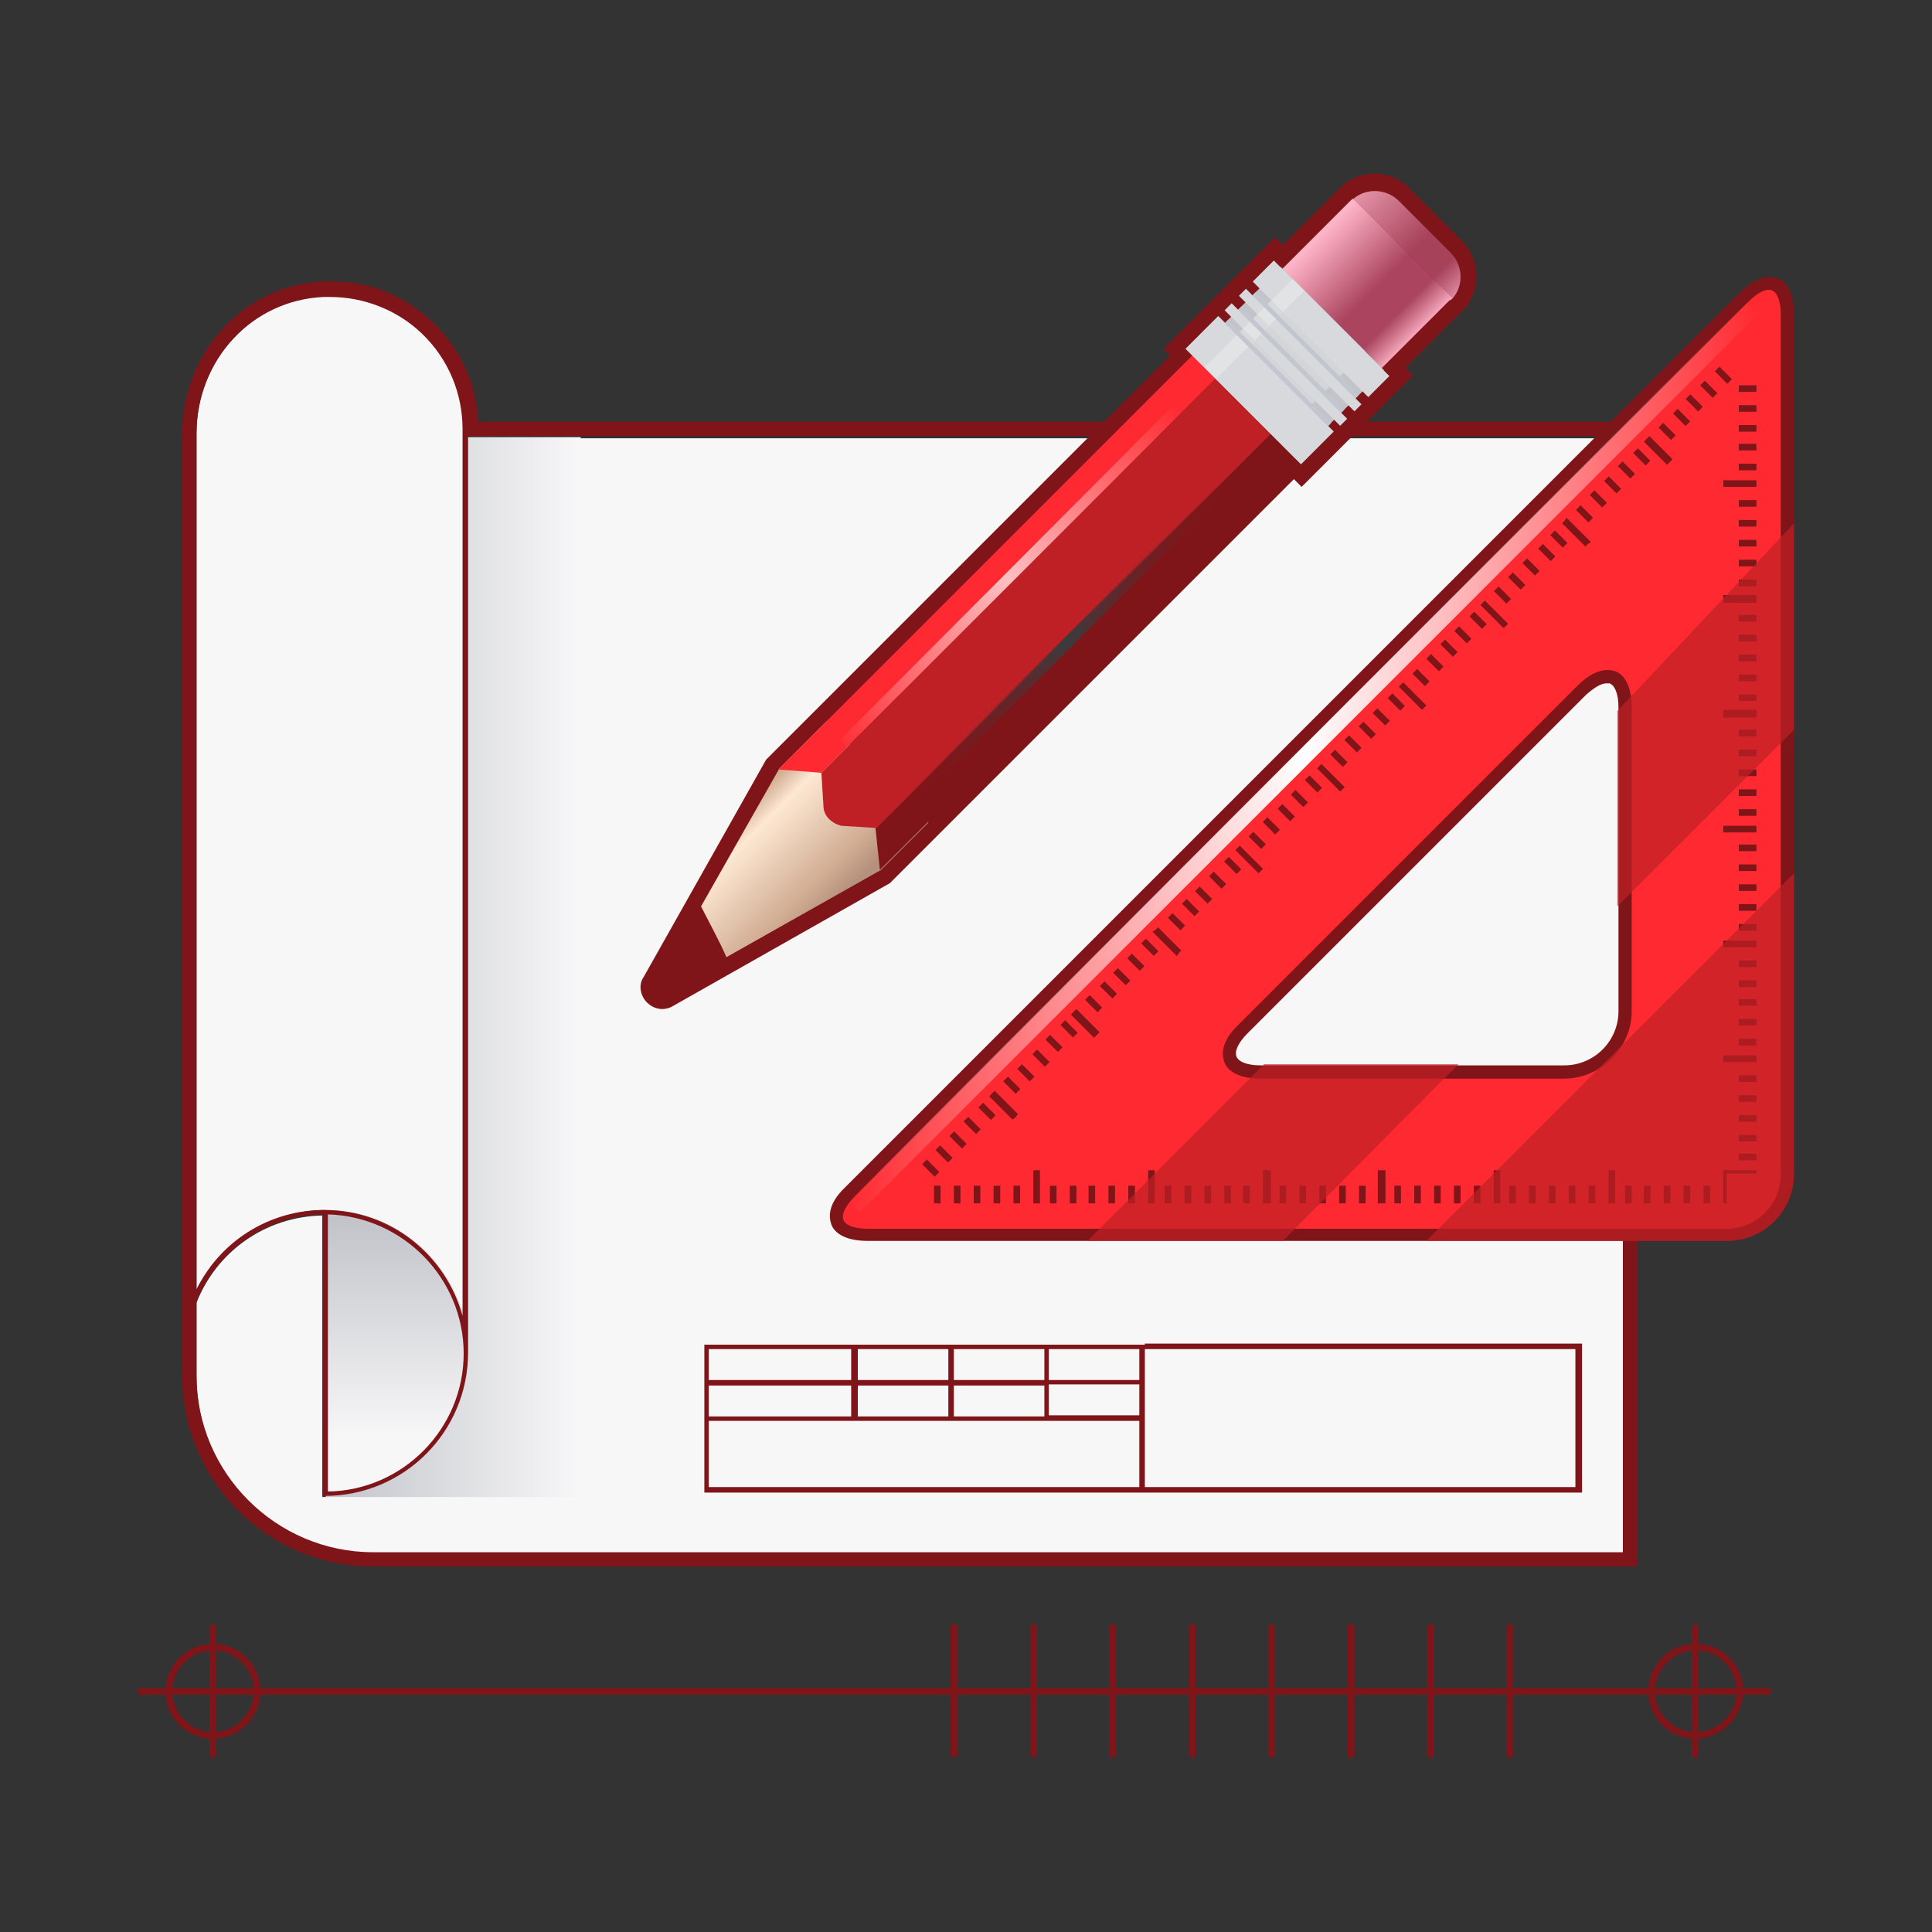 <?xml version="1.0" encoding="utf-8"?>
<!-- Generator: Adobe Illustrator 22.1.0, SVG Export Plug-In . SVG Version: 6.00 Build 0)  -->
<svg version="1.1" id="Layer_1" xmlns="http://www.w3.org/2000/svg" xmlns:xlink="http://www.w3.org/1999/xlink" x="0px" y="0px"
	 viewBox="0 0 175 175" style="enable-background:new 0 0 175 175;" xml:space="preserve">
<rect x="0" y="0" width="175" height="175" fill="#333333" stroke="none"/>
<style type="text/css">
	.st0{fill:#F7F7F8;}
	.st1{fill:url(#SVGID_1_);}
	.st2{fill:url(#SVGID_2_);}
	.st3{fill:#801519;}
	.st4{fill:#FF2A31;}
	.st5{fill:url(#SVGID_3_);}
	.st6{fill:url(#SVGID_4_);}
	.st7{fill:url(#SVGID_5_);}
	.st8{opacity:0.3;fill:#9E3C53;}
	.st9{fill:url(#SVGID_6_);}
	.st10{fill:#BF2025;}
	.st11{fill:#C3C4CA;}
	.st12{fill:#D7D9DD;}
	.st13{opacity:0.8;fill:#D7D9DD;}
	.st14{opacity:0.5;fill:#EFEFEF;}
	.st15{fill:#C2C6CE;}
	.st16{opacity:0.7;}
	.st17{fill:url(#SVGID_7_);}
	.st18{fill:url(#SVGID_8_);}
	.st19{fill:url(#SVGID_9_);}
	.st20{fill:url(#SVGID_10_);}
</style>
<g>
	<path class="st0" d="M42.4,122.6L42.4,122.6c0,7.2-5.8,13-13,13h-0.2v-25.5c-5.2,0.1-9.6,3.3-11.4,7.9v6.7c0,8.8,7.2,16,16,16H147
		v-101H42.4V122.6z"/>
	<linearGradient id="SVGID_1_" gradientUnits="userSpaceOnUse" x1="29.457" y1="87.589" x2="52.606" y2="87.589">
		<stop  offset="0" style="stop-color:#C3C4CA"/>
		<stop  offset="1" style="stop-color:#F7F7F8"/>
	</linearGradient>
	<rect x="29.5" y="39.6" class="st1" width="23.1" height="96"/>
	<linearGradient id="SVGID_2_" gradientUnits="userSpaceOnUse" x1="35.836" y1="110.57" x2="35.836" y2="130.18">
		<stop  offset="0" style="stop-color:#C3C4CA"/>
		<stop  offset="1" style="stop-color:#F7F7F8"/>
	</linearGradient>
	<path class="st2" d="M29.7,110.1v25.1c6.8-0.1,12.3-5.7,12.3-12.5S36.5,110.2,29.7,110.1z"/>
	<path class="st0" d="M29.5,109.6c6,0,11,4.1,12.5,9.6V39.6v-0.7v0c0-3.3-1.3-6.4-3.7-8.7C36,28,33,26.8,29.9,26.8
		c-0.2,0-0.4,0-0.6,0c-6.4,0.3-11.5,5.8-11.5,12.4v77.6C20,112.6,24.4,109.6,29.5,109.6z"/>
	<path class="st3" d="M39.2,29.2c-2.7-2.6-6.2-3.9-9.9-3.7c-7.2,0.3-12.8,6.4-12.8,13.8v85.3c0,9.6,7.8,17.3,17.3,17.3h114.5V38.2
		h-105C43.2,34.8,41.7,31.6,39.2,29.2z M17.8,39.3c0-6.7,5-12.1,11.5-12.4c0.2,0,0.4,0,0.6,0c3.1,0,6.1,1.2,8.3,3.3
		c2.4,2.3,3.7,5.4,3.7,8.7v0v0.7v79.6c-1.5-5.5-6.5-9.6-12.5-9.6c-5.1,0-9.5,2.9-11.6,7.2V39.3z M42,122.6c0,6.8-5.5,12.4-12.3,12.5
		v-25.1C36.5,110.2,42,115.8,42,122.6z M147,140.6H33.8c-8.8,0-16-7.2-16-16v-6.7c1.8-4.5,6.2-7.8,11.4-7.9v25.5h0.2
		c7.2,0,13-5.8,13-13h0v-83H147V140.6z"/>
	<path class="st3" d="M103.7,121.8h-0.5H63.8v3.2v3.2v0.5v6.5h39.5h0.5h39.5v-13.5H103.7z M103.2,125h-8.2v-2.8h8.2V125z
		 M103.2,128.2h-8.2v-2.8h8.2V128.2z M85.9,125h-8.2v-2.8h8.2V125z M86.4,122.2h8.2v2.8h-8.2V122.2z M85.9,125.5v2.8h-8.2v-2.8H85.9
		z M86.4,125.5h8.2v2.8h-8.2V125.5z M64.2,122.2h12.9v2.8H64.2V122.2z M64.2,125.5h12.9v2.8H64.2V125.5z M103.2,134.7h-39v-6h39
		V134.7z M142.7,134.7h-39v-6v-0.5V125v-2.8h39V134.7z"/>
	<g>
		<path class="st4" d="M77,107.9c-2.1,2.1-1.4,3.9,1.6,3.9h77.8c3,0,5.5-2.5,5.5-5.5V28.5c0-3-1.7-3.7-3.9-1.6L77,107.9z
			 M114.2,97.1c-3,0-3.7-1.7-1.6-3.9l30.7-30.7c2.1-2.1,3.9-1.4,3.9,1.6v27.5c0,3-2.5,5.5-5.5,5.5H114.2z"/>
		<g>
			<path class="st3" d="M156.4,112.4H78.6c-2.3,0-3.1-0.9-3.3-1.5c-0.2-0.6-0.4-1.8,1.3-3.4c0,0,0,0,0,0l81-81
				c1.6-1.6,2.8-1.5,3.4-1.3c0.6,0.2,1.5,1,1.5,3.3v77.8C162.5,109.7,159.8,112.4,156.4,112.4z M77.4,108.4c-0.8,0.8-1.2,1.6-1,2.1
				c0.2,0.5,1,0.8,2.2,0.8h77.8c2.7,0,4.9-2.2,4.9-4.9V28.5c0-1.2-0.3-2-0.8-2.2c-0.5-0.2-1.3,0.2-2.1,1L77.4,108.4L77.4,108.4z
				 M141.7,97.7h-27.5c-2.3,0-3.1-0.9-3.3-1.5c-0.2-0.6-0.4-1.8,1.3-3.4l30.7-30.7c1.6-1.6,2.8-1.5,3.4-1.3c0.6,0.2,1.5,1,1.5,3.3
				v27.5C147.8,94.9,145,97.7,141.7,97.7z M145.5,61.9c-0.5,0-1.1,0.4-1.8,1L113,93.6c-0.8,0.8-1.2,1.6-1,2.1c0.2,0.5,1,0.8,2.2,0.8
				h27.5c2.7,0,4.9-2.2,4.9-4.9V64.1c0-1.2-0.3-2-0.8-2.2C145.7,61.9,145.6,61.9,145.5,61.9z"/>
			<g>
				<rect x="157.5" y="34.9" class="st3" width="1.6" height="0.6"/>
				<rect x="157.5" y="36.7" class="st3" width="1.6" height="0.6"/>
				<rect x="157.5" y="38.5" class="st3" width="1.6" height="0.6"/>
				<rect x="157.5" y="40.2" class="st3" width="1.6" height="0.6"/>
				<rect x="157.5" y="42" class="st3" width="1.6" height="0.6"/>
				<polygon class="st3" points="156.1,44.1 159.1,44.1 159.1,43.8 159.1,43.5 156.1,43.5 156.1,43.8 				"/>
				<rect x="157.5" y="45.3" class="st3" width="1.6" height="0.6"/>
				<rect x="157.5" y="47.1" class="st3" width="1.6" height="0.6"/>
				<rect x="157.5" y="48.9" class="st3" width="1.6" height="0.6"/>
				<rect x="157.5" y="50.7" class="st3" width="1.6" height="0.6"/>
				<rect x="157.5" y="52.5" class="st3" width="1.6" height="0.6"/>
				<polygon class="st3" points="156.1,54.6 159.1,54.6 159.1,54.2 159.1,53.9 156.1,53.9 156.1,54.2 				"/>
				<rect x="157.5" y="55.7" class="st3" width="1.6" height="0.6"/>
				<rect x="157.5" y="57.5" class="st3" width="1.6" height="0.6"/>
				<rect x="157.5" y="59.3" class="st3" width="1.6" height="0.6"/>
				<rect x="157.5" y="61.1" class="st3" width="1.6" height="0.6"/>
				<rect x="157.5" y="62.9" class="st3" width="1.6" height="0.6"/>
				<polygon class="st3" points="156.1,65 159.1,65 159.1,64.7 159.1,64.3 156.1,64.3 156.1,64.7 				"/>
				<rect x="157.5" y="66.1" class="st3" width="1.6" height="0.6"/>
				<rect x="157.5" y="67.9" class="st3" width="1.6" height="0.6"/>
				<rect x="157.5" y="69.7" class="st3" width="1.6" height="0.6"/>
				<rect x="157.5" y="71.5" class="st3" width="1.6" height="0.6"/>
				<rect x="157.5" y="73.3" class="st3" width="1.6" height="0.6"/>
				<polygon class="st3" points="156.1,75.4 159.1,75.4 159.1,75.1 159.1,74.8 156.1,74.8 156.1,75.1 				"/>
				<rect x="157.5" y="76.5" class="st3" width="1.6" height="0.6"/>
				<rect x="157.5" y="78.3" class="st3" width="1.6" height="0.6"/>
				<rect x="157.5" y="80.1" class="st3" width="1.6" height="0.6"/>
				<rect x="157.5" y="81.9" class="st3" width="1.6" height="0.6"/>
				<rect x="157.5" y="83.7" class="st3" width="1.6" height="0.6"/>
				<polygon class="st3" points="156.1,85.8 159.1,85.8 159.1,85.5 159.1,85.2 156.1,85.2 156.1,85.5 				"/>
				<rect x="157.5" y="87" class="st3" width="1.6" height="0.6"/>
				<rect x="157.5" y="88.8" class="st3" width="1.6" height="0.6"/>
				<rect x="157.5" y="90.5" class="st3" width="1.6" height="0.6"/>
				<rect x="157.5" y="92.3" class="st3" width="1.6" height="0.6"/>
				<rect x="157.5" y="94.1" class="st3" width="1.6" height="0.6"/>
				<polygon class="st3" points="156.1,96.2 159.1,96.2 159.1,95.9 159.1,95.6 156.1,95.6 156.1,95.9 				"/>
				<rect x="156.1" y="106" class="st3" width="3" height="0.3"/>
				<rect x="157.5" y="97.4" class="st3" width="1.6" height="0.6"/>
				<rect x="157.5" y="99.2" class="st3" width="1.6" height="0.6"/>
				<rect x="157.5" y="101" class="st3" width="1.6" height="0.6"/>
				<rect x="157.5" y="102.8" class="st3" width="1.6" height="0.6"/>
				<rect x="157.5" y="104.5" class="st3" width="1.6" height="0.6"/>
			</g>
			<g>
				
					<rect x="84" y="105" transform="matrix(0.707 -0.707 0.707 0.707 -50.096 90.606)" class="st3" width="0.6" height="1.6"/>
				
					<rect x="85.2" y="103.7" transform="matrix(0.707 -0.707 0.707 0.707 -48.818 91.094)" class="st3" width="0.6" height="1.6"/>
				
					<rect x="86.5" y="102.4" transform="matrix(0.707 -0.707 0.707 0.707 -47.548 91.661)" class="st3" width="0.6" height="1.6"/>
				
					<rect x="87.8" y="101.1" transform="matrix(0.707 -0.707 0.707 0.707 -46.274 92.185)" class="st3" width="0.6" height="1.6"/>
				
					<rect x="89.1" y="99.9" transform="matrix(0.707 -0.707 0.707 0.707 -44.997 92.677)" class="st3" width="0.6" height="1.6"/>
				<polygon class="st3" points="89.9,99 89.6,99.3 91.7,101.4 92,101.2 92.2,100.9 90.1,98.8 				"/>
				
					<rect x="91.4" y="97.5" transform="matrix(0.707 -0.707 0.707 0.707 -42.68 93.633)" class="st3" width="0.6" height="1.6"/>
				
					<rect x="92.6" y="96.3" transform="matrix(0.707 -0.707 0.707 0.707 -41.408 94.203)" class="st3" width="0.6" height="1.6"/>
				
					<rect x="93.9" y="95" transform="matrix(0.708 -0.707 0.707 0.708 -40.133 94.614)" class="st3" width="0.6" height="1.6"/>
				
					<rect x="95.2" y="93.7" transform="matrix(0.707 -0.707 0.707 0.707 -38.861 95.219)" class="st3" width="0.6" height="1.6"/>
				
					<rect x="96.5" y="92.4" transform="matrix(0.708 -0.707 0.707 0.708 -37.589 95.648)" class="st3" width="0.6" height="1.6"/>
				<polygon class="st3" points="97.3,91.6 97,91.9 99.1,94 99.4,93.7 99.6,93.5 97.5,91.4 				"/>
				
					<rect x="98.8" y="90.1" transform="matrix(0.707 -0.707 0.707 0.707 -35.27 96.71)" class="st3" width="0.6" height="1.6"/>
				
					<rect x="100.1" y="88.9" transform="matrix(0.707 -0.707 0.707 0.707 -33.997 97.234)" class="st3" width="0.6" height="1.6"/>
				
					<rect x="101.3" y="87.6" transform="matrix(0.707 -0.707 0.707 0.707 -32.72 97.8)" class="st3" width="0.6" height="1.6"/>
				
					<rect x="102.6" y="86.3" transform="matrix(0.707 -0.707 0.707 0.707 -31.447 98.327)" class="st3" width="0.6" height="1.6"/>
				
					<rect x="103.9" y="85" transform="matrix(0.707 -0.707 0.707 0.707 -30.176 98.816)" class="st3" width="0.6" height="1.6"/>
				<polygon class="st3" points="104.7,84.2 104.4,84.4 106.6,86.6 106.8,86.3 107,86.1 104.9,84 				"/>
				
					<rect x="106.2" y="82.7" transform="matrix(0.707 -0.708 0.708 0.707 -27.85 99.854)" class="st3" width="0.6" height="1.6"/>
				
					<rect x="107.5" y="81.4" transform="matrix(0.708 -0.707 0.707 0.708 -26.596 100.225)" class="st3" width="0.6" height="1.6"/>
				
					<rect x="108.7" y="80.2" transform="matrix(0.707 -0.707 0.707 0.707 -25.306 100.87)" class="st3" width="0.6" height="1.6"/>
				
					<rect x="110" y="78.9" transform="matrix(0.707 -0.707 0.707 0.707 -24.039 101.358)" class="st3" width="0.6" height="1.6"/>
				
					<rect x="111.3" y="77.6" transform="matrix(0.707 -0.708 0.708 0.707 -22.75 101.975)" class="st3" width="0.6" height="1.6"/>
				<polygon class="st3" points="112.1,76.8 111.9,77 114,79.1 114.2,78.9 114.4,78.7 112.3,76.6 				"/>
				
					<rect x="113.6" y="75.3" transform="matrix(0.707 -0.707 0.707 0.707 -20.448 102.845)" class="st3" width="0.6" height="1.6"/>
				
					<rect x="114.9" y="74" transform="matrix(0.707 -0.707 0.707 0.707 -19.175 103.372)" class="st3" width="0.6" height="1.6"/>
				
					<rect x="116.2" y="72.8" transform="matrix(0.707 -0.707 0.707 0.707 -17.893 103.939)" class="st3" width="0.6" height="1.6"/>
				
					<rect x="117.4" y="71.5" transform="matrix(0.707 -0.707 0.707 0.707 -16.628 104.428)" class="st3" width="0.6" height="1.6"/>
				
					<rect x="118.7" y="70.2" transform="matrix(0.707 -0.707 0.707 0.707 -15.357 104.945)" class="st3" width="0.6" height="1.6"/>
				<polygon class="st3" points="119.5,69.4 119.3,69.6 121.4,71.7 121.6,71.5 121.8,71.3 119.7,69.2 				"/>
				
					<rect x="121" y="67.9" transform="matrix(0.707 -0.707 0.707 0.707 -13.049 105.876)" class="st3" width="0.6" height="1.6"/>
				
					<rect x="122.3" y="66.6" transform="matrix(0.707 -0.707 0.707 0.707 -11.775 106.407)" class="st3" width="0.6" height="1.6"/>
				
					<rect x="123.6" y="65.3" transform="matrix(0.707 -0.707 0.707 0.707 -10.479 107.009)" class="st3" width="0.6" height="1.6"/>
				
					<rect x="124.8" y="64.1" transform="matrix(0.707 -0.707 0.707 0.707 -9.218 107.498)" class="st3" width="0.6" height="1.6"/>
				
					<rect x="126.1" y="62.8" transform="matrix(0.707 -0.708 0.708 0.707 -7.915 108.114)" class="st3" width="0.6" height="1.6"/>
				<polygon class="st3" points="126.9,62 126.7,62.2 128.8,64.3 129,64.1 129.2,63.9 127.1,61.8 				"/>
				
					<rect x="128.4" y="60.5" transform="matrix(0.707 -0.707 0.707 0.707 -5.613 109.024)" class="st3" width="0.6" height="1.6"/>
				
					<rect x="129.7" y="59.2" transform="matrix(0.707 -0.707 0.707 0.707 -4.353 109.516)" class="st3" width="0.6" height="1.6"/>
				
					<rect x="131" y="57.9" transform="matrix(0.707 -0.707 0.707 0.707 -3.08 110.04)" class="st3" width="0.6" height="1.6"/>
				
					<rect x="132.2" y="56.7" transform="matrix(0.707 -0.707 0.707 0.707 -1.822 110.528)" class="st3" width="0.6" height="1.6"/>
				
					<rect x="133.5" y="55.4" transform="matrix(0.707 -0.708 0.708 0.707 -0.497 111.183)" class="st3" width="0.6" height="1.6"/>
				<polygon class="st3" points="134.3,54.6 134.1,54.8 136.2,56.9 136.4,56.7 136.6,56.5 134.5,54.4 				"/>
				
					<rect x="135.8" y="53.1" transform="matrix(0.707 -0.707 0.707 0.707 1.767 112.015)" class="st3" width="0.6" height="1.6"/>
				
					<rect x="137.1" y="51.8" transform="matrix(0.707 -0.707 0.707 0.707 3.057 112.582)" class="st3" width="0.6" height="1.6"/>
				
					<rect x="138.4" y="50.5" transform="matrix(0.707 -0.707 0.707 0.707 4.349 113.148)" class="st3" width="0.6" height="1.6"/>
				
					<rect x="139.7" y="49.3" transform="matrix(0.708 -0.707 0.707 0.708 5.567 113.559)" class="st3" width="0.6" height="1.6"/>
				
					<rect x="140.9" y="48" transform="matrix(0.707 -0.707 0.707 0.707 6.872 114.154)" class="st3" width="0.6" height="1.6"/>
				<polygon class="st3" points="141.7,47.2 141.5,47.4 143.6,49.5 143.8,49.3 144.1,49.1 141.9,46.9 				"/>
				
					<rect x="143.2" y="45.7" transform="matrix(0.707 -0.707 0.707 0.707 9.192 115.12)" class="st3" width="0.6" height="1.6"/>
				
					<rect x="144.5" y="44.4" transform="matrix(0.707 -0.707 0.707 0.707 10.447 115.612)" class="st3" width="0.6" height="1.6"/>
				
					<rect x="145.8" y="43.1" transform="matrix(0.707 -0.707 0.707 0.707 11.742 116.179)" class="st3" width="0.6" height="1.6"/>
				
					<rect x="147.1" y="41.8" transform="matrix(0.707 -0.707 0.707 0.707 12.993 116.667)" class="st3" width="0.6" height="1.6"/>
				
					<rect x="148.3" y="40.6" transform="matrix(0.708 -0.707 0.707 0.708 14.232 117.135)" class="st3" width="0.6" height="1.6"/>
				<polygon class="st3" points="149.1,39.8 148.9,40 151,42.1 151.2,41.9 151.5,41.6 149.4,39.5 				"/>
				
					<rect x="150.7" y="38.3" transform="matrix(0.707 -0.707 0.707 0.707 16.605 118.193)" class="st3" width="0.6" height="1.6"/>
				
					<rect x="151.9" y="37" transform="matrix(0.708 -0.707 0.707 0.708 17.836 118.651)" class="st3" width="0.6" height="1.6"/>
				
					<rect x="153.2" y="35.7" transform="matrix(0.707 -0.707 0.707 0.707 19.131 119.213)" class="st3" width="0.6" height="1.6"/>
				
					<rect x="154.5" y="34.4" transform="matrix(0.707 -0.707 0.707 0.707 20.449 119.815)" class="st3" width="0.6" height="1.6"/>
				
					<rect x="155.8" y="33.2" transform="matrix(0.707 -0.707 0.707 0.707 21.705 120.313)" class="st3" width="0.6" height="1.6"/>
			</g>
			<g>
				<rect x="156.1" y="106" class="st3" width="0.3" height="3"/>
				<rect x="154.3" y="107.4" class="st3" width="0.6" height="1.6"/>
				<rect x="152.5" y="107.4" class="st3" width="0.6" height="1.6"/>
				<rect x="150.7" y="107.4" class="st3" width="0.6" height="1.6"/>
				<rect x="148.9" y="107.4" class="st3" width="0.6" height="1.6"/>
				<rect x="147.2" y="107.4" class="st3" width="0.6" height="1.6"/>
				<polygon class="st3" points="146,109 146.3,109 146.3,106 146,106 145.7,106 145.7,109 				"/>
				<rect x="143.9" y="107.4" class="st3" width="0.6" height="1.6"/>
				<rect x="142.1" y="107.4" class="st3" width="0.6" height="1.6"/>
				<rect x="140.3" y="107.4" class="st3" width="0.6" height="1.6"/>
				<rect x="138.5" y="107.4" class="st3" width="0.6" height="1.6"/>
				<rect x="136.7" y="107.4" class="st3" width="0.6" height="1.6"/>
				<polygon class="st3" points="135.6,109 135.9,109 135.9,106 135.6,106 135.3,106 135.3,109 				"/>
				<rect x="133.5" y="107.4" class="st3" width="0.6" height="1.6"/>
				<rect x="131.7" y="107.4" class="st3" width="0.6" height="1.6"/>
				<rect x="129.9" y="107.4" class="st3" width="0.6" height="1.6"/>
				<rect x="128.1" y="107.4" class="st3" width="0.6" height="1.6"/>
				<rect x="126.3" y="107.4" class="st3" width="0.6" height="1.6"/>
				<polygon class="st3" points="125.2,109 125.5,109 125.5,106 125.2,106 124.8,106 124.8,109 				"/>
				<rect x="123.1" y="107.4" class="st3" width="0.6" height="1.6"/>
				<rect x="121.3" y="107.4" class="st3" width="0.6" height="1.6"/>
				<rect x="119.5" y="107.4" class="st3" width="0.6" height="1.6"/>
				<rect x="117.7" y="107.4" class="st3" width="0.6" height="1.6"/>
				<rect x="115.9" y="107.4" class="st3" width="0.6" height="1.6"/>
				<polygon class="st3" points="114.7,109 115.1,109 115.1,106 114.7,106 114.4,106 114.4,109 				"/>
				<rect x="112.6" y="107.4" class="st3" width="0.6" height="1.6"/>
				<rect x="110.9" y="107.4" class="st3" width="0.6" height="1.6"/>
				<rect x="109.1" y="107.4" class="st3" width="0.6" height="1.6"/>
				<rect x="107.3" y="107.4" class="st3" width="0.6" height="1.6"/>
				<rect x="105.5" y="107.4" class="st3" width="0.6" height="1.6"/>
				<polygon class="st3" points="104.3,109 104.6,109 104.6,106 104.3,106 104,106 104,109 				"/>
				<rect x="102.2" y="107.4" class="st3" width="0.6" height="1.6"/>
				<rect x="100.4" y="107.4" class="st3" width="0.6" height="1.6"/>
				<rect x="98.6" y="107.4" class="st3" width="0.6" height="1.6"/>
				<rect x="96.9" y="107.4" class="st3" width="0.6" height="1.6"/>
				<rect x="95.1" y="107.4" class="st3" width="0.6" height="1.6"/>
				<polygon class="st3" points="93.9,109 94.2,109 94.2,106 93.9,106 93.6,106 93.6,109 				"/>
				<rect x="91.8" y="107.4" class="st3" width="0.6" height="1.6"/>
				<rect x="90" y="107.4" class="st3" width="0.6" height="1.6"/>
				<rect x="88.2" y="107.4" class="st3" width="0.6" height="1.6"/>
				<rect x="86.4" y="107.4" class="st3" width="0.6" height="1.6"/>
				<rect x="84.6" y="107.4" class="st3" width="0.6" height="1.6"/>
			</g>
		</g>
	</g>
	
		<linearGradient id="SVGID_3_" gradientUnits="userSpaceOnUse" x1="279.683" y1="-138.416" x2="370.485" y2="-138.416" gradientTransform="matrix(0.953 4.703379e-02 4.703379e-02 0.953 -185.234 185.234)">
		<stop  offset="0" style="stop-color:#FFFFFF;stop-opacity:0"/>
		<stop  offset="0.5" style="stop-color:#FFFFFF"/>
		<stop  offset="1" style="stop-color:#FFFFFF;stop-opacity:0"/>
	</linearGradient>
	<polygon class="st5" points="76.9,108.8 77.9,109.8 159.2,28.5 158.2,27.4 	"/>
	<g>
		<g>
			<path class="st3" d="M120.3,38.6l0.6,0.6l-2.9,2.9l-0.6-0.6l-0.1-0.1L84,74.6l0,0l-4.3,4.3l-13.9,7.9l-5.6,3.1
				c-0.5,0.2-1-0.3-0.7-0.7l3.9-7l7.1-12.5l0,0L108,32.2l-0.6-0.6l2.9-2.9l0.6,0.6l0.3-0.3l0.3-0.3l-0.6-0.6l0.7-0.7l0.6,0.6
				l0.3-0.3l0.4-0.4l-0.6-0.6l0.7-0.7l0.6,0.6l0.3-0.3l0.4-0.4l-0.6-0.6l1.9-1.9l0.6,0.6l0.1,0.1l6.1-6.1c0.1-0.1,0.2-0.2,0.3-0.2
				c1.2-1,3-0.9,4.1,0.2l4.7,4.7c1.1,1.1,1.2,2.9,0.2,4.1c-0.1,0.1-0.2,0.2-0.2,0.3l-6.1,6.1l0.1,0.1l0.6,0.6L124,36l-0.6-0.6
				l-0.4,0.4l-0.3,0.3l0.6,0.6l-0.7,0.7l-0.6-0.6l-0.4,0.4l-0.3,0.3l0.6,0.6l-0.7,0.7l-0.6-0.6l-0.3,0.3L120.3,38.6z"/>
			<path class="st3" d="M60,91.4c-0.5,0-1-0.2-1.4-0.6c-0.6-0.6-0.8-1.6-0.3-2.3l11.1-19.7l0.1-0.1L106,32.2l-0.6-0.6l10.1-10.1
				l0.7,0.7l5.1-5.1c0.1-0.1,0.3-0.2,0.4-0.4c1.8-1.4,4.4-1.3,6,0.4l4.7,4.7c1.6,1.6,1.8,4.2,0.4,6c-0.1,0.1-0.2,0.3-0.4,0.4
				l-5.1,5.1l0.7,0.7l-5.1,5.1l0,0l-5,5l-0.7-0.7L80.6,80L61,91.1C60.7,91.3,60.3,91.4,60,91.4z M71.7,70.6l-9.2,16.4l16.4-9.2
				l38.4-38.4l0.7,0.7l0.9-0.9l-0.6-0.6l5.1-5.1l-0.1-0.1l7.2-7.2c0,0,0.1-0.1,0.1-0.1c0.5-0.7,0.5-1.6-0.1-2.2l-4.7-4.7
				c-0.6-0.6-1.5-0.6-2.2-0.1c-0.1,0-0.1,0.1-0.1,0.1l-7.2,7.2l-0.1-0.1l-2.4,2.4l0,0l-2.6,2.6l-0.6-0.6l-0.9,0.9l0.6,0.6L71.7,70.6
				z"/>
		</g>
		<g>
			
				<linearGradient id="SVGID_4_" gradientUnits="userSpaceOnUse" x1="-1834.236" y1="4737.127" x2="-1821.448" y2="4737.127" gradientTransform="matrix(0.707 0.707 0.707 -0.707 -1933.58 4668.075)">
				<stop  offset="0" style="stop-color:#FFB4C8"/>
				<stop  offset="0.547" style="stop-color:#AB455F"/>
				<stop  offset="0.783" style="stop-color:#AB455F"/>
				<stop  offset="1" style="stop-color:#FFB4C8"/>
			</linearGradient>
			<path class="st6" d="M131.3,27.2l-6.7,6.7l-9-9l6.7-6.7c0.1-0.1,0.2-0.2,0.3-0.2l9,9C131.5,27.1,131.4,27.2,131.3,27.2z"/>
			
				<linearGradient id="SVGID_5_" gradientUnits="userSpaceOnUse" x1="-1834.236" y1="4743.418" x2="-1821.448" y2="4743.418" gradientTransform="matrix(0.707 0.707 0.707 -0.707 -1933.58 4668.075)">
				<stop  offset="0" style="stop-color:#FFB4C8"/>
				<stop  offset="0.547" style="stop-color:#AB455F"/>
				<stop  offset="0.783" style="stop-color:#AB455F"/>
				<stop  offset="1" style="stop-color:#FFB4C8"/>
			</linearGradient>
			<path class="st7" d="M126.7,18.2l4.7,4.7c1.1,1.1,1.2,2.9,0.2,4.1l-9-9C123.8,17,125.6,17.1,126.7,18.2z"/>
			<path class="st8" d="M126.7,18.2l4.7,4.7c1.1,1.1,1.2,2.9,0.2,4.1l-9-9C123.8,17,125.6,17.1,126.7,18.2z"/>
			
				<linearGradient id="SVGID_6_" gradientUnits="userSpaceOnUse" x1="-1834.434" y1="4664.029" x2="-1821.448" y2="4664.029" gradientTransform="matrix(0.707 0.707 0.707 -0.707 -1933.58 4668.075)">
				<stop  offset="0" style="stop-color:#D1AD93"/>
				<stop  offset="0.171" style="stop-color:#FEE8D3"/>
				<stop  offset="0.721" style="stop-color:#D1AD93"/>
				<stop  offset="0.921" style="stop-color:#B5917D"/>
			</linearGradient>
			<path class="st9" d="M65.8,86.7c-0.6-1.4-1.7-3.4-2.3-4.6l7.1-12.5l4.3-4.3l9.2,9.2l-4.3,4.3L65.8,86.7z"/>
			<polygon class="st4" points="74.4,70 70.5,69.7 109,31.2 111.1,33.3 			"/>
			<polygon class="st3" points="79.3,75 79.7,78.8 118.2,40.4 116.1,38.3 			"/>
			<path class="st10" d="M116.1,38.3l-5-5L74.4,70l0.2,3.2c0.1,0.8,0.8,1.4,1.6,1.6l3.2,0.2L116.1,38.3z"/>
			
				<rect x="110.1" y="27.2" transform="matrix(0.707 0.707 -0.707 0.707 57.406 -72.885)" class="st11" width="13.2" height="11.3"/>
			<g>
				
					<rect x="106.7" y="33.3" transform="matrix(0.707 0.707 -0.707 0.707 58.454 -70.356)" class="st12" width="14.8" height="4.2"/>
				
					<rect x="109.1" y="32.6" transform="matrix(0.707 0.707 -0.707 0.707 57.477 -72.714)" class="st12" width="14.8" height="0.9"/>
				
					<rect x="110.4" y="31.3" transform="matrix(0.707 0.707 -0.707 0.707 56.934 -74.024)" class="st12" width="14.8" height="0.9"/>
				
					<rect x="112.3" y="28.5" transform="matrix(0.707 0.707 -0.707 0.707 56.137 -75.948)" class="st12" width="14.8" height="2.7"/>
			</g>
			<path class="st3" d="M60.2,89.9c-0.5,0.2-1-0.3-0.7-0.7l3.9-7c0.6,1.1,1.7,3.2,2.3,4.6L60.2,89.9z"/>
			
				<rect x="113" y="27.4" transform="matrix(0.707 0.707 -0.707 0.707 57.615 -72.972)" class="st13" width="7.8" height="11.3"/>
			
				<rect x="112.9" y="24.1" transform="matrix(0.707 0.707 -0.707 0.707 54.322 -71.608)" class="st14" width="1.5" height="11.3"/>
			<g>
				
					<rect x="109.2" y="33.6" transform="matrix(0.707 0.707 -0.707 0.707 57.788 -71.963)" class="st15" width="13.2" height="0.4"/>
				
					<rect x="110.4" y="32.4" transform="matrix(0.707 0.707 -0.707 0.707 57.285 -73.176)" class="st15" width="13.2" height="0.4"/>
				
					<rect x="111.7" y="31.1" transform="matrix(0.707 0.707 -0.707 0.707 56.743 -74.486)" class="st15" width="13.2" height="0.4"/>
			</g>
		</g>
		<g class="st16">
			
				<linearGradient id="SVGID_7_" gradientUnits="userSpaceOnUse" x1="-1831.957" y1="4718.197" x2="-1831.957" y2="4674.21" gradientTransform="matrix(0.707 0.707 0.707 -0.707 -1933.58 4668.075)">
				<stop  offset="0" style="stop-color:#FFFFFF;stop-opacity:0"/>
				<stop  offset="0.5" style="stop-color:#FFFFFF"/>
				<stop  offset="1" style="stop-color:#FFFFFF;stop-opacity:0"/>
			</linearGradient>
			<line class="st17" x1="76.4" y1="67.3" x2="107.4" y2="36.3"/>
			
				<linearGradient id="SVGID_8_" gradientUnits="userSpaceOnUse" x1="-1831.957" y1="4718.197" x2="-1831.957" y2="4674.21" gradientTransform="matrix(0.707 0.707 0.707 -0.707 -1933.58 4668.075)">
				<stop  offset="0" style="stop-color:#FFFFFF;stop-opacity:0"/>
				<stop  offset="0.5" style="stop-color:#FFFFFF"/>
				<stop  offset="1" style="stop-color:#FFFFFF;stop-opacity:0"/>
			</linearGradient>
			<polygon class="st18" points="107.7,36.7 107,36 76.1,67 76.7,67.7 			"/>
		</g>
		<g>
			
				<linearGradient id="SVGID_9_" gradientUnits="userSpaceOnUse" x1="-1824.046" y1="4717.36" x2="-1824.046" y2="4674.725" gradientTransform="matrix(0.707 0.707 0.707 -0.707 -1933.58 4668.075)">
				<stop  offset="0" style="stop-color:#801519;stop-opacity:0"/>
				<stop  offset="0.5" style="stop-color:#3B3B3D"/>
				<stop  offset="1" style="stop-color:#801519;stop-opacity:0"/>
			</linearGradient>
			<line class="st19" x1="82" y1="72.9" x2="113" y2="41.9"/>
			
				<linearGradient id="SVGID_10_" gradientUnits="userSpaceOnUse" x1="-1824.046" y1="4717.36" x2="-1824.046" y2="4674.725" gradientTransform="matrix(0.707 0.707 0.707 -0.707 -1933.58 4668.075)">
				<stop  offset="0" style="stop-color:#801519;stop-opacity:0"/>
				<stop  offset="0.5" style="stop-color:#3B3B3D"/>
				<stop  offset="1" style="stop-color:#801519;stop-opacity:0"/>
			</linearGradient>
			<polygon class="st20" points="113.3,42.3 112.6,41.6 81.6,72.6 82.3,73.3 			"/>
		</g>
	</g>
	<g class="st16">
		<path class="st10" d="M129.2,112.4h27.2c3.4,0,6.1-2.7,6.1-6.1V79.1L129.2,112.4z"/>
		<polygon class="st10" points="146.5,64.4 146.5,82.1 162.5,66.1 162.5,58.2 162.5,47.4 		"/>
		<polygon class="st10" points="114.5,96.4 98.5,112.4 116.2,112.4 132.1,96.4 		"/>
	</g>
	<g>
		<rect x="12.5" y="152.9" class="st3" width="147.9" height="0.6"/>
		
			<rect x="80.4" y="152.9" transform="matrix(-1.836970e-16 1 -1 -1.836970e-16 239.613 66.741)" class="st3" width="12" height="0.6"/>
		
			<rect x="87.6" y="152.9" transform="matrix(-1.836970e-16 1 -1 -1.836970e-16 246.807 59.547)" class="st3" width="12" height="0.6"/>
		
			<rect x="94.8" y="152.9" transform="matrix(-1.836970e-16 1 -1 -1.836970e-16 254.001 52.353)" class="st3" width="12" height="0.6"/>
		
			<rect x="102" y="152.9" transform="matrix(-1.836970e-16 1 -1 -1.836970e-16 261.195 45.159)" class="st3" width="12" height="0.6"/>
		
			<rect x="109.2" y="152.9" transform="matrix(-1.836970e-16 1 -1 -1.836970e-16 268.389 37.965)" class="st3" width="12" height="0.6"/>
		
			<rect x="116.4" y="152.9" transform="matrix(-1.836970e-16 1 -1 -1.836970e-16 275.582 30.772)" class="st3" width="12" height="0.6"/>
		
			<rect x="123.6" y="152.9" transform="matrix(-1.836970e-16 1 -1 -1.836970e-16 282.776 23.578)" class="st3" width="12" height="0.6"/>
		
			<rect x="130.8" y="152.9" transform="matrix(-1.836970e-16 1 -1 -1.836970e-16 289.97 16.384)" class="st3" width="12" height="0.6"/>
		
			<rect x="147.6" y="152.9" transform="matrix(-1.836970e-16 1 -1 -1.836970e-16 306.755 -0.402)" class="st3" width="12" height="0.6"/>
		
			<rect x="13.3" y="152.9" transform="matrix(-1.836970e-16 1 -1 -1.836970e-16 172.471 133.883)" class="st3" width="12" height="0.6"/>
		<path class="st3" d="M19.3,157.5c-2.4,0-4.3-1.9-4.3-4.3c0-2.4,1.9-4.3,4.3-4.3s4.3,1.9,4.3,4.3C23.6,155.5,21.7,157.5,19.3,157.5
			z M19.3,149.5c-2,0-3.7,1.7-3.7,3.7c0,2,1.7,3.7,3.7,3.7s3.7-1.7,3.7-3.7C23,151.1,21.3,149.5,19.3,149.5z"/>
		<path class="st3" d="M153.6,157.5c-2.4,0-4.3-1.9-4.3-4.3c0-2.4,1.9-4.3,4.3-4.3s4.3,1.9,4.3,4.3
			C157.9,155.5,155.9,157.5,153.6,157.5z M153.6,149.5c-2,0-3.7,1.7-3.7,3.7c0,2,1.7,3.7,3.7,3.7c2,0,3.7-1.7,3.7-3.7
			C157.3,151.1,155.6,149.5,153.6,149.5z"/>
	</g>
</g>
</svg>
